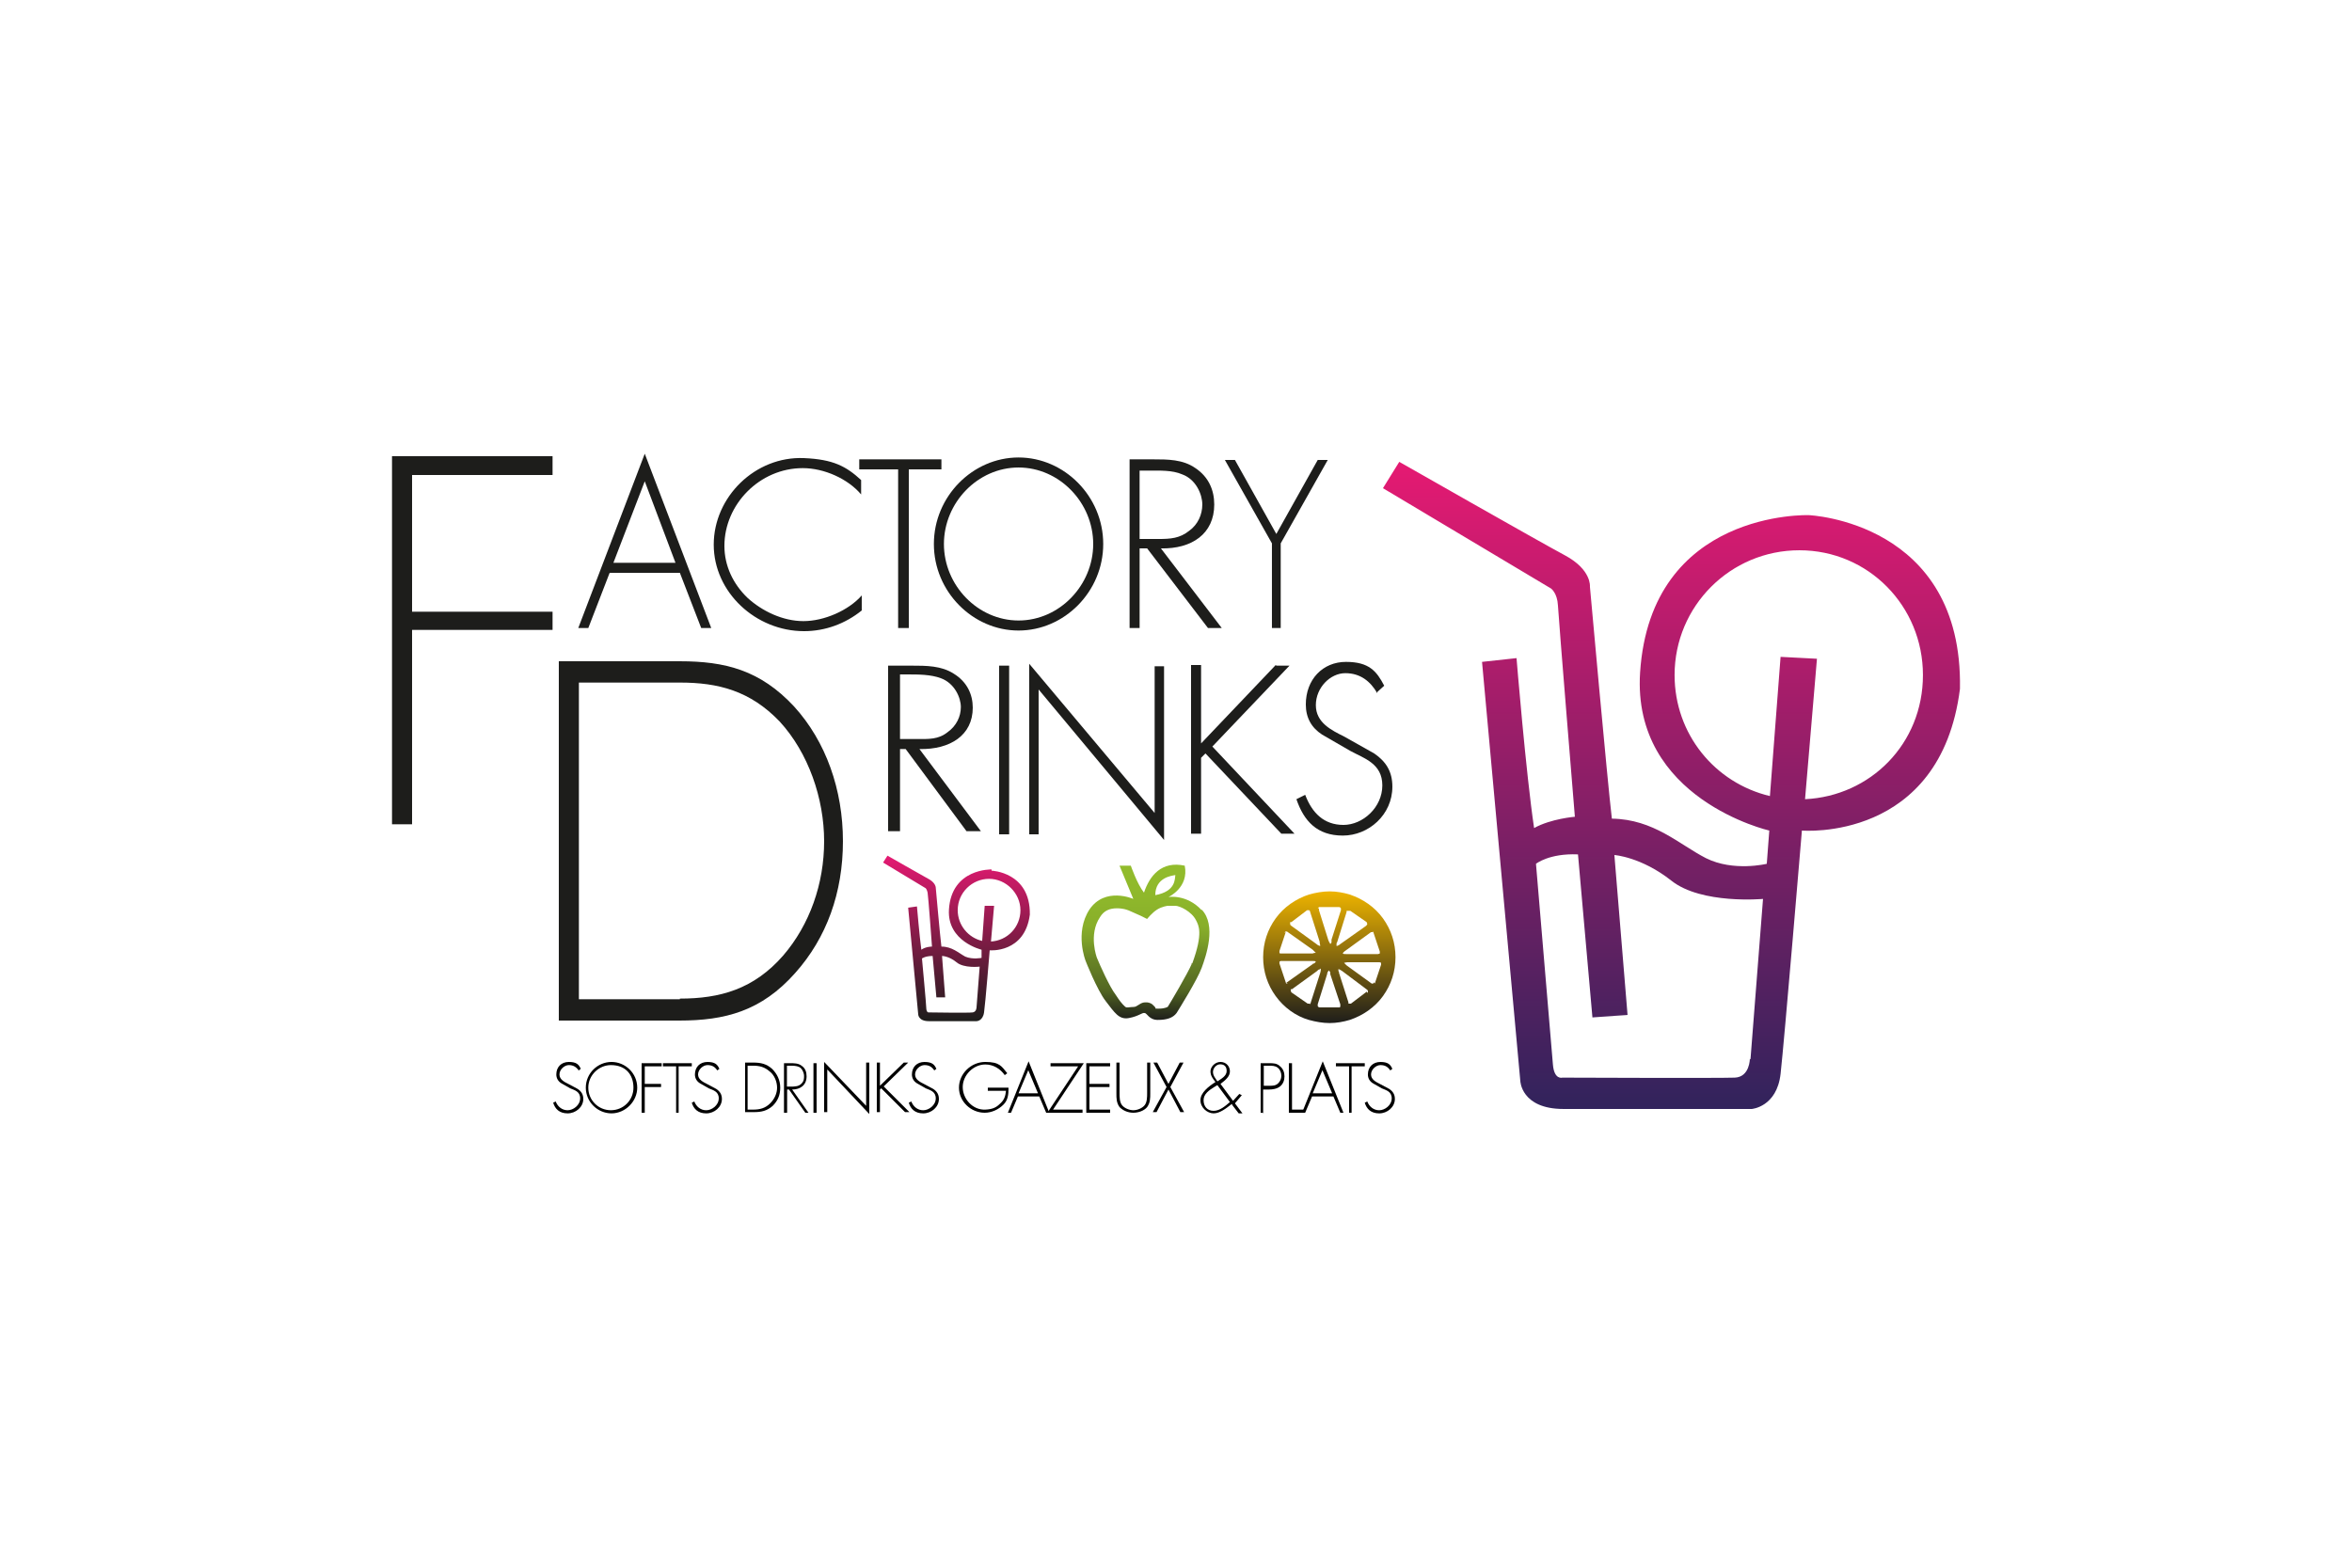 <svg xmlns="http://www.w3.org/2000/svg" xmlns:xlink="http://www.w3.org/1999/xlink" id="Calque_1" data-name="Calque 1" viewBox="0 0 1920 1280"><defs><linearGradient id="D&#xE9;grad&#xE9;_sans_nom_11" data-name="D&#xE9;grad&#xE9; sans nom 11" x1="1364.47" y1="902.9" x2="1364.47" y2="374.54" gradientTransform="translate(0 1280) scale(1 -1)" gradientUnits="userSpaceOnUse"><stop offset="0" stop-color="#e51a72"></stop><stop offset="1" stop-color="#31235c"></stop></linearGradient><linearGradient id="D&#xE9;grad&#xE9;_sans_nom_12" data-name="D&#xE9;grad&#xE9; sans nom 12" x1="780.79" y1="581.38" x2="780.79" y2="446.73" gradientTransform="translate(0 1280) scale(1 -1)" gradientUnits="userSpaceOnUse"><stop offset="0" stop-color="#e51a72"></stop><stop offset="1" stop-color="#1d1d1b"></stop></linearGradient><linearGradient id="D&#xE9;grad&#xE9;_sans_nom_13" data-name="D&#xE9;grad&#xE9; sans nom 13" x1="935.13" y1="574.21" x2="935.13" y2="446.73" gradientTransform="translate(0 1280) scale(1 -1)" gradientUnits="userSpaceOnUse"><stop offset="0" stop-color="#92bc2c"></stop><stop offset=".2" stop-color="#8fb82b"></stop><stop offset=".4" stop-color="#88ae2a"></stop><stop offset=".5" stop-color="#7b9d28"></stop><stop offset=".6" stop-color="#6a8626"></stop><stop offset=".8" stop-color="#536722"></stop><stop offset=".9" stop-color="#38421e"></stop><stop offset="1" stop-color="#1d1d1b"></stop></linearGradient><linearGradient id="D&#xE9;grad&#xE9;_sans_nom_14" data-name="D&#xE9;grad&#xE9; sans nom 14" x1="1085.16" y1="552.19" x2="1085.16" y2="444.17" gradientTransform="translate(0 1280) scale(1 -1)" gradientUnits="userSpaceOnUse"><stop offset="0" stop-color="#eeb400"></stop><stop offset="1" stop-color="#1d1d1b"></stop></linearGradient></defs><g id="FACTORY_DRINKS" data-name="FACTORY DRINKS"><path d="M1476.57,420.61s-129.02-4.61-137.72,128.51c-6.66,103.42,105.47,129.02,105.47,129.02l-2.05,27.14s-27.14,6.66-49.66-4.61c-22.02-11.26-42.49-31.74-76.8-32.26-3.58-29.7-17.92-189.43-17.92-189.43,0,0,1.54-13.82-20.48-25.6-22.02-11.78-135.16-76.29-135.16-76.29l-13.31,21.5,137.21,81.92s5.12,3.58,5.63,13.82,13.82,172.54,13.82,172.54c0,0-19.46,1.54-33.28,9.22-6.66-44.54-14.34-138.75-14.34-138.75l-28.16,3.07,31.23,342.01s.51,23.04,35.33,23.04h153.6s20.48-1.54,23.55-28.67c3.07-27.14,17.41-198.65,17.41-198.65,0,0,113.15,9.73,129.02-115.71,2.56-136.7-123.39-141.82-123.39-141.82h0ZM1428.45,864.51s0,14.85-12.29,15.36c-12.29.51-140.8,0-140.8,0,0,0-6.66,2.05-7.68-10.75-1.02-12.8-13.82-163.84-13.82-163.84,0,0,10.75-8.7,34.3-7.68l11.78,133.12,28.67-2.05-10.75-130.56s22.02,1.54,46.59,20.99c24.58,19.46,74.75,14.85,74.75,14.85l-10.24,131.07-.51-.51ZM1473.5,652.54l9.73-114.68-29.7-1.54-8.7,113.66c-45.05-10.75-77.82-50.69-77.82-98.81,0-56.32,45.57-101.88,101.88-101.88s100.86,45.57,100.86,101.88-43.01,98.81-96.25,101.37h0Z" fill="url(#D&#xE9;grad&#xE9;_sans_nom_11)"></path><path d="M451.07,372.49v15.36h-114.68v111.61h114.68v14.85h-114.68v158.72h-16.38v-300.53h131.07Z" fill="#1d1d1b"></path><path d="M800.24,678.65h-11.26l-49.66-67.07h-4.61v67.07h-9.73v-135.16h18.94c12.29,0,24.58,0,34.81,6.66,10.75,6.66,15.36,16.9,15.36,27.65,0,22.53-18.43,34.3-43.52,33.79l50.17,67.07h-.51ZM748.44,603.41c9.73,0,17.5.49,25.18-5.65,7.17-5.12,10.75-12.8,10.75-20.48s-5.12-19.46-16.38-23.55c-8.19-3.07-18.43-3.07-27.14-3.07h-6.14v52.73h12.29l1.44.02Z" fill="#1d1d1b"></path><path d="M823.79,681.21h-8.19v-137.72h8.19v137.72Z" fill="#1d1d1b"></path><path d="M950.25,685.82l-102.4-122.88v118.27h-7.68v-139.26l102.4,121.85v-119.8h7.68v142.33-.51Z" fill="#1d1d1b"></path><path d="M1041.9,543.49h10.75l-62.97,66.05,67.07,71.17h-10.75l-61.95-65.53-3.58,3.58v61.95h-8.19v-137.72h8.19v64l60.93-64,.51.51Z" fill="#1d1d1b"></path><path d="M1124.33,566.02c-5.63-9.73-13.82-16.38-26.11-16.38s-24.06,11.78-24.06,26.11,12.8,20.48,23.04,25.6l24.58,13.82c9.73,6.66,14.85,14.85,14.85,27.14,0,23.04-19.46,39.93-40.45,39.93s-31.74-11.78-37.89-29.7l7.17-3.58c5.63,14.85,15.36,24.58,31.23,24.58s31.74-14.34,31.74-32.26-14.85-22.02-26.11-28.16l-23.04-13.31c-8.7-5.63-13.31-13.82-13.31-24.58,0-20.48,13.82-34.81,32.77-34.81s25.09,7.68,31.23,19.46l-5.63,5.12v1.02Z" fill="#1d1d1b"></path><path d="M497.66,467.72l-17.41,45.05h-8.19l54.27-142.33,54.27,142.33h-8.19l-17.41-45.05h-57.34ZM526.33,392.97l-25.6,66.56h50.69l-25.09-66.56Z" fill="#1d1d1b"></path><path d="M702.96,403.72c-10.75-12.8-30.21-21.5-47.61-21.5-35.33,0-64,29.7-64,63.49,0,16.39,7.17,31.23,18.94,42.49,11.78,10.75,28.67,18.94,45.57,18.94s36.86-8.7,47.61-20.99v12.29c-13.31,10.75-29.7,16.9-47.1,16.9-39.42,0-73.73-31.74-73.73-70.65s33.83-72.37,73.73-70.65c23.8,1.02,34.3,6.66,46.59,17.92v12.29-.51Z" fill="#1d1d1b"></path><path d="M741.36,512.77h-8.19v-129.53h-31.74v-8.19h67.07v8.19h-26.62v129.53h-.51Z" fill="#1d1d1b"></path><path d="M900.59,444.17c0,38.91-31.74,70.65-69.12,70.65s-69.12-31.74-69.12-70.65,31.74-70.65,69.12-70.65,69.12,31.74,69.12,70.65ZM770.55,444.17c0,33.79,27.65,62.46,60.93,62.46s60.93-28.67,60.93-62.46-27.65-62.46-60.93-62.46-60.93,28.67-60.93,62.46Z" fill="#1d1d1b"></path><path d="M997.36,512.77h-11.26l-49.66-65.02h-6.14v65.02h-8.19v-137.72h18.94c12.29,0,24.58,0,34.81,7.17,10.75,7.17,15.36,17.92,15.36,29.7,0,24.06-18.43,36.35-43.52,35.84l49.66,65.02ZM945.75,440.07c9.73,0,17.3-.51,24.98-6.66,7.17-5.12,10.75-13.31,10.75-21.5s-5.12-20.48-16.38-24.58c-8.19-3.58-18.43-3.07-27.14-3.07h-7.68v55.81h15.47Z" fill="#1d1d1b"></path><path d="M999.92,375.56h8.19l33.79,60.41,33.79-60.41h8.19l-38.4,68.09v69.12h-7.17v-69.12l-38.4-68.09h0Z" fill="#1d1d1b"></path><g><path d="M472.57,874.23c-2.05-3.07-4.61-4.61-8.19-4.61s-7.68,3.58-7.68,7.68,4.1,6.14,7.17,7.68l7.68,4.1c3.07,2.05,4.61,4.61,4.61,8.19,0,6.66-6.14,11.78-12.8,11.78s-10.24-3.58-11.78-8.7l2.05-1.02c1.54,4.1,5.12,7.17,9.73,7.17s10.24-4.1,10.24-9.73-4.61-6.66-8.19-8.19l-7.17-4.1c-2.56-1.54-4.1-4.1-4.1-7.17,0-6.14,4.1-10.24,10.24-10.24s8.19,2.05,9.73,5.63l-2.05,1.54h.51Z"></path><path d="M520.19,888.06c0,11.26-9.73,20.99-20.99,20.99s-20.99-9.22-20.99-20.99,9.73-20.99,20.99-20.99,20.99,9.22,20.99,20.99ZM480.25,888.06c0,10.24,8.19,18.43,18.43,18.43s18.43-8.19,18.43-18.43-6-18.43-18.43-18.43c-9.73,0-18.43,8.19-18.43,18.43Z"></path><path d="M526.33,870.14v14.85h13.31v2.56h-13.31v20.99h-2.56v-40.45h16.38v2.56h-13.82v-.51Z"></path><path d="M554.49,908.54h-2.56v-37.89h-10.75v-2.56h23.55v2.56h-10.75v37.89h.51Z"></path><path d="M585.55,873.98c-2.05-3.07-4.43-4.35-8.02-4.35s-7.68,3.58-7.68,7.68,4.1,6.14,7.17,7.68l7.68,4.1c3.07,2.05,4.61,4.61,4.61,8.19,0,6.66-6.14,11.78-12.8,11.78s-10.24-3.58-11.78-8.7l2.05-1.02c1.54,4.1,5.12,7.17,9.73,7.17s10.24-4.1,10.24-9.73-4.61-6.66-8.19-8.19l-7.17-4.1c-2.56-1.54-4.1-4.1-4.1-7.17,0-6.14,4.1-10.24,10.24-10.24s8.19,2.05,9.73,5.63l-1.71,1.28h0Z"></path><path d="M608.25,867.58h6.66c6.14,0,10.75,1.02,15.36,5.12,4.1,4.1,6.66,9.22,6.66,15.36s-2.05,10.75-6.14,14.85c-4.61,4.1-9.22,5.12-15.36,5.12h-7.17v-40.45h0ZM614.9,905.98c5.12,0,9.73-1.02,13.82-5.12,3.58-3.58,5.63-8.19,5.63-12.8s-2.05-10.24-6.14-13.31c-4.1-3.58-8.19-4.61-13.31-4.61h-4.61v35.84h4.61Z"></path><path d="M660.47,908.54h-3.07l-13.31-18.94h-1.54v18.94h-2.56v-40.45h5.12c3.07,0,6.66,0,9.22,2.05,3.07,2.05,4.1,5.12,4.1,8.7,0,7.17-5.12,10.75-11.78,10.75l13.31,18.94h.51ZM647.39,887.18c1.89-.2,4.4-.03,6.78-2.32,2.33-2.28,2.2-4.49,2.2-6.54s-1.54-6.14-4.1-7.17c-2.05-1.02-5.12-1.02-7.17-1.02h-2.71v17.04h5Z"></path><path d="M666.61,908.54h-2.56v-40.45h2.56v40.45Z"></path><path d="M709.62,909.56l-34.3-36.35v34.81h-2.56v-40.96l34.3,35.84v-35.33h2.56v41.98Z"></path><path d="M737.78,867.58h3.58l-19.97,19.46,20.99,20.99h-3.58l-19.46-19.46-1.02,1.02v18.43h-2.56v-40.45h2.56v18.94l19.46-18.94h0Z"></path><path d="M762.69,873.98c-2.05-3.07-4.43-4.35-8.02-4.35s-7.68,3.58-7.68,7.68,4.1,6.14,7.17,7.68l7.68,4.1c3.07,2.05,4.61,4.61,4.61,8.19,0,6.66-6.14,11.78-12.8,11.78s-10.24-3.58-11.78-8.7l2.05-1.02c1.54,4.1,5.12,7.17,9.73,7.17s10.24-4.1,10.24-9.73-4.61-6.66-8.19-8.19l-7.17-4.1c-2.56-1.54-4.1-4.1-4.1-7.17,0-6.14,4.1-10.24,10.24-10.24s8.19,2.05,9.73,5.63l-1.71,1.28h0Z"></path><path d="M823.28,888.57c0,5.12-.51,9.73-4.1,13.31-4.1,4.1-9.73,6.66-15.36,6.66-11.26,0-20.99-9.22-20.99-20.48s9.73-20.99,21.5-20.99,13.31,3.58,17.92,9.22l-2.05,1.54c-3.58-5.12-9.22-8.7-15.87-8.7-9.73,0-18.43,8.7-18.43,18.43s8.2,18.91,18.43,18.43c5.47-.25,8.7-1.54,11.78-4.61,3.58-3.07,4.61-6.14,5.12-10.75h-14.85v-2.56h16.83l.06.51Z"></path><path d="M830.96,895.22l-5.63,13.31h-2.56l16.9-41.98,16.9,41.98h-2.56l-5.63-13.31h-17.92.51ZM839.66,873.21l-8.19,19.46h15.87l-8.19-19.46h.51Z"></path><path d="M883.7,905.98v2.56h-28.67l25.09-37.89h-22.53v-2.56h27.14l-25.09,37.89h24.06Z"></path><path d="M889.33,870.14v14.85h16.38v2.56h-16.38v18.43h16.9v2.56h-19.46v-40.45h19.46v2.56h-16.9v-.51Z"></path><path d="M936.43,867.58h2.56v25.09c0,4.1,0,7.68-2.56,11.26-2.56,3.07-7.17,4.61-11.26,4.61s-8.19-1.54-11.26-4.61c-2.56-3.58-2.56-7.17-2.56-11.26v-25.09h2.56v24.58c0,3.58,0,7.68,2.05,10.24,2.05,2.56,6.14,4.1,9.22,4.1s7.17-1.54,9.22-4.1c2.05-2.56,2.05-6.66,2.05-10.24v-24.58Z"></path><path d="M941.55,867.58h3.07l9.22,17.41,9.22-17.41h3.07l-10.75,19.97,11.26,20.48h-3.07l-9.73-18.43-9.73,18.43h-3.07l11.26-20.48-10.75-19.97Z"></path><path d="M1005.55,901.37c-4.61,3.58-9.73,7.68-14.85,7.68s-10.75-4.61-10.75-10.75,6.66-11.26,12.29-14.85c-2.05-2.56-4.1-5.12-4.1-8.7s3.58-7.68,8.19-7.68,7.68,3.58,7.68,7.68-3.58,7.17-7.68,10.24l10.24,13.82,5.12-5.63,2.05,1.02-5.63,6.66,6.14,8.19h-3.07l-5.12-6.66-.51-1.02ZM991.21,887.54c-4.1,2.56-8.7,5.63-8.7,10.75s3.07,8.7,8.19,8.7,9.73-4.1,13.31-7.17l-10.24-13.82-2.56,1.54h0ZM990.19,875.26c0,3.07,2.05,5.12,3.58,7.68,3.07-2.05,7.59-4.35,7.59-8.44s-2.29-5.51-5.36-5.51-5.82,3.2-5.82,6.27Z"></path><path d="M1031.66,908.54h-2.56v-40.45h7.17c3.07,0,6.14,0,8.7,2.56,2.56,2.05,3.58,5.12,3.58,8.19s-1.02,6.14-3.58,8.19c-2.56,2.05-6.14,2.56-9.22,2.56h-4.61v19.46l.51-.51ZM1036.27,886.52c2.56,0,5.12,0,7.17-2.05,1.54-1.54,2.56-3.58,2.56-6.14s-1.02-5.12-3.07-6.66c-2.05-1.54-4.61-1.54-7.17-1.54h-4.1v16.38h4.61Z"></path><path d="M1054.7,905.98h10.24v2.56h-12.8v-40.45h2.56v37.89Z"></path><path d="M1071.08,895.22l-5.63,13.31h-2.56l16.9-41.98,16.9,41.98h-2.56l-5.63-13.31h-17.92.51ZM1079.79,873.21l-8.19,19.46h15.87l-8.19-19.46h.51Z"></path><path d="M1103.85,908.54h-2.56v-37.89h-10.75v-2.56h23.55v2.56h-10.75v37.89h.51Z"></path><path d="M1134.91,873.98c-2.05-3.07-4.43-4.35-8.02-4.35s-7.68,3.58-7.68,7.68,4.1,6.14,7.17,7.68l7.68,4.1c3.07,2.05,4.61,4.61,4.61,8.19,0,6.66-6.14,11.78-12.8,11.78s-10.24-3.58-11.78-8.7l2.05-1.02c1.54,4.1,5.12,7.17,9.73,7.17s10.24-4.1,10.24-9.73-4.61-6.66-8.19-8.19l-7.17-4.1c-2.56-1.54-4.1-4.1-4.1-7.17,0-6.14,4.1-10.24,10.24-10.24s8.19,2.05,9.73,5.63l-1.71,1.28h0Z"></path></g><path d="M809.46,709.89s-32.77-1.02-34.81,32.77c-1.54,26.11,26.62,32.77,26.62,32.77v6.66s-7.17,1.54-13.31-1.02c-5.63-3.07-10.75-8.19-19.46-8.19-1.02-7.68-4.61-48.13-4.61-48.13,0,0,0-3.58-5.12-6.66-5.63-3.07-34.3-19.46-34.3-19.46l-3.58,5.63,34.81,20.99s1.02,1.02,1.54,3.58,3.58,44.03,3.58,44.03c0,0-5.12,0-8.7,2.56-1.54-11.26-3.58-35.33-3.58-35.33l-7.17,1.02,8.19,87.04s0,5.63,8.7,5.63h38.91s5.12,0,6.14-7.17c1.02-6.66,4.61-50.69,4.61-50.69,0,0,28.67,2.56,32.77-29.18.51-34.81-31.23-35.84-31.23-35.84h0v-1.02ZM797.17,822.52s0,3.58-3.07,4.1c-3.07.51-35.84,0-35.84,0,0,0-1.54.51-2.05-2.56,0-3.07-3.58-41.47-3.58-41.47,0,0,2.56-2.05,8.7-2.05l3.07,33.79h7.17c0-.51-2.56-33.79-2.56-33.79,0,0,5.63,0,11.78,5.12,6.14,5.12,18.94,3.58,18.94,3.58l-2.56,33.28ZM808.95,768.76l2.56-29.18h-7.68l-2.05,28.67c-11.26-2.56-19.97-12.8-19.97-25.09,0-14.34,11.78-25.6,25.6-25.6s25.6,11.78,25.6,25.6-10.75,25.09-24.58,25.6h.51Z" fill="url(#D&#xE9;grad&#xE9;_sans_nom_12)"></path><path d="M456.7,539.91h98.3c36.86,0,65.53,7.17,93.18,36.86,26.11,28.67,39.93,68.09,39.93,110.08s-13.31,78.85-38.91,107.52c-27.65,31.23-57.34,38.91-94.72,38.91h-98.3v-293.37h.51ZM555,815.35c32.77,0,60.41-7.68,84.48-35.33,21.5-25.09,33.28-58.37,33.28-93.18s-12.8-72.19-36.35-97.79c-24.06-25.09-50.17-31.74-81.41-31.74h-82.43v258.55h82.43v-.51Z" fill="#1d1d1b"></path><path d="M980.97,743.16c-12.29-13.31-27.14-10.75-27.14-10.75h0s16.9-7.68,13.31-25.6c-18.94-4.1-28.67,8.19-33.28,22.02-5.63-7.17-10.75-22.02-10.75-22.02h-9.22l11.26,27.14s-23.04-10.24-35.84,8.7c-12.29,18.94-3.07,41.98-3.07,41.98,0,0,9.22,23.55,16.38,32.77,7.17,9.22,10.75,15.36,18.94,13.82,8.19-1.54,10.75-4.61,12.8-4.1,2.05,0,3.58,5.63,10.75,5.63s12.29-1.54,15.36-5.63c2.56-4.1,16.9-27.14,20.48-36.86,3.58-9.73,12.29-34.81,0-47.61v.51ZM959.47,714.49c-.51,3.07.51,13.31-16.38,16.38,0-14.34,13.31-15.87,16.38-16.38ZM972.78,786.17v1.02c-3.58,8.19-16.9,30.72-19.46,34.81,0,0-2.05,1.54-7.17,1.54s-2.05,0-3.07-1.02c-1.54-1.54-2.56-3.58-6.66-4.1h-1.54c-3.07,0-5.12,2.05-7.17,3.07-1.54,1.02-3.07.51-6.66,1.02h-1.54c-1.02,0-4.61-4.1-6.66-7.17-.51-1.02-1.54-2.05-2.05-3.07-5.12-6.66-12.8-24.06-15.36-30.21,0,0-7.17-18.94,2.56-33.28,3.07-5.12,7.68-7.17,13.82-7.17s10.24,2.05,10.24,2.05l9.22,4.1,5.12,2.56s4.1-5.12,8.19-7.68c4.1-2.56,8.7-3.07,8.7-3.07h6.14c3.58,0,13.31,4.61,16.9,11.78,2.05,4.1,6.14,10.24-3.07,35.33l-.51-.51Z" fill="url(#D&#xE9;grad&#xE9;_sans_nom_13)"></path><path d="M1128.94,749.82c-6.66-9.22-16.38-15.87-27.14-19.46-5.12-1.54-10.75-2.56-16.38-2.56s-11.26,1.02-16.9,2.56c-10.75,3.58-20.48,10.24-27.14,19.46-6.66,9.22-10.24,19.97-10.24,31.74s3.58,22.53,10.24,31.74c6.66,9.22,16.38,16.38,27.14,19.46,5.63,1.54,11.26,2.56,16.9,2.56s11.26-1.02,16.38-2.56c10.75-3.58,20.48-10.24,27.14-19.46,6.66-9.22,10.24-19.97,10.24-31.74s-3.58-22.53-10.24-31.74ZM1120.23,760.57h0s1.02,0,1.02,1.02l5.12,15.36v1.54s-1.02.51-1.54.51h-25.6c-1.54,0-2.56,0-3.07-.51,0-.51,1.02-1.54,2.56-2.56l20.48-14.85h1.54l-.51-.51ZM1100.26,743.68h2.05l13.31,9.22s.51,1.02.51,1.54-.51,1.02-1.02,1.54l-20.99,14.85c-1.02,1.02-2.56,1.54-3.07,1.54v-1.54c0-.51,0-1.02.51-1.54l7.68-24.58v-1.02h1.02ZM1075.69,741.63l1.02-1.02h16.38s1.02,0,1.54,1.02v1.54l-7.68,24.06v2.05c0,.51-.51,1.02-1.02,1.54,0-.51-1.02-1.54-1.54-3.07l-7.68-24.58v-1.54h-1.02ZM1054.19,752.89l12.8-9.73h1.54c.51,0,1.02,1.02,1.02,1.54h0l7.68,24.06c0,1.54.51,2.56.51,3.58-.51,0-2.05-.51-3.07-1.54l-20.48-14.85s-1.02-.51-1.02-1.54v-1.54h1.02ZM1048.55,761.6s.51-1.02,1.02-1.02h1.02l20.99,14.85c1.02,1.02,2.05,2.05,2.56,2.56-.51,0-1.54,0-2.56.51h-26.11s-1.02,0-1.02-.51v-1.54l5.12-15.36-1.02.51ZM1051.11,803.07h-.51c-.51,0,0,0,0,0,0,0-1.02,0-1.02-1.02l-5.12-15.36v-1.54l1.02-.51h26.11c1.02,0,2.05,0,2.56.51,0,0-.51,1.02-1.54,1.54,0,0-1.02,0-1.02.51l-20.99,14.85h-.51l1.02,1.02ZM1069.03,819.45h-1.54l-13.31-9.22s-.51-1.02-.51-1.54v-1.02h1.02l20.48-14.85,1.02-1.02c.51,0,1.54-.51,2.05-1.02,0,.51,0,2.05-.51,3.58l-7.68,24.06s0,1.02-1.02,1.54v-.51ZM1094.63,821.5l-1.02,1.02h-16.38s-1.02,0-1.54-1.02v-1.54l7.68-24.58c0-1.54,1.02-2.56,1.54-3.07,0,0,.51,1.02,1.02,1.54v1.54l8.19,24.58v2.05l.51-.51ZM1115.62,809.72l-12.8,9.73h-2.05v-1.02l-7.68-24.06c0-.51,0-1.02-.51-1.54v-1.54c.51,0,1.54.51,3.07,1.54h0l20.48,15.36s.51.51.51,1.02v1.54l-1.02-1.02ZM1121.77,802.04s-.51,1.02-1.02,1.02h-1.02l-20.48-14.85c-1.02-1.02-1.54-1.54-2.05-2.05.51,0,1.54-.51,3.07-.51h25.6s1.02,0,1.54.51v1.54l-5.12,15.36-.51-1.02Z" fill="url(#D&#xE9;grad&#xE9;_sans_nom_14)"></path></g></svg>